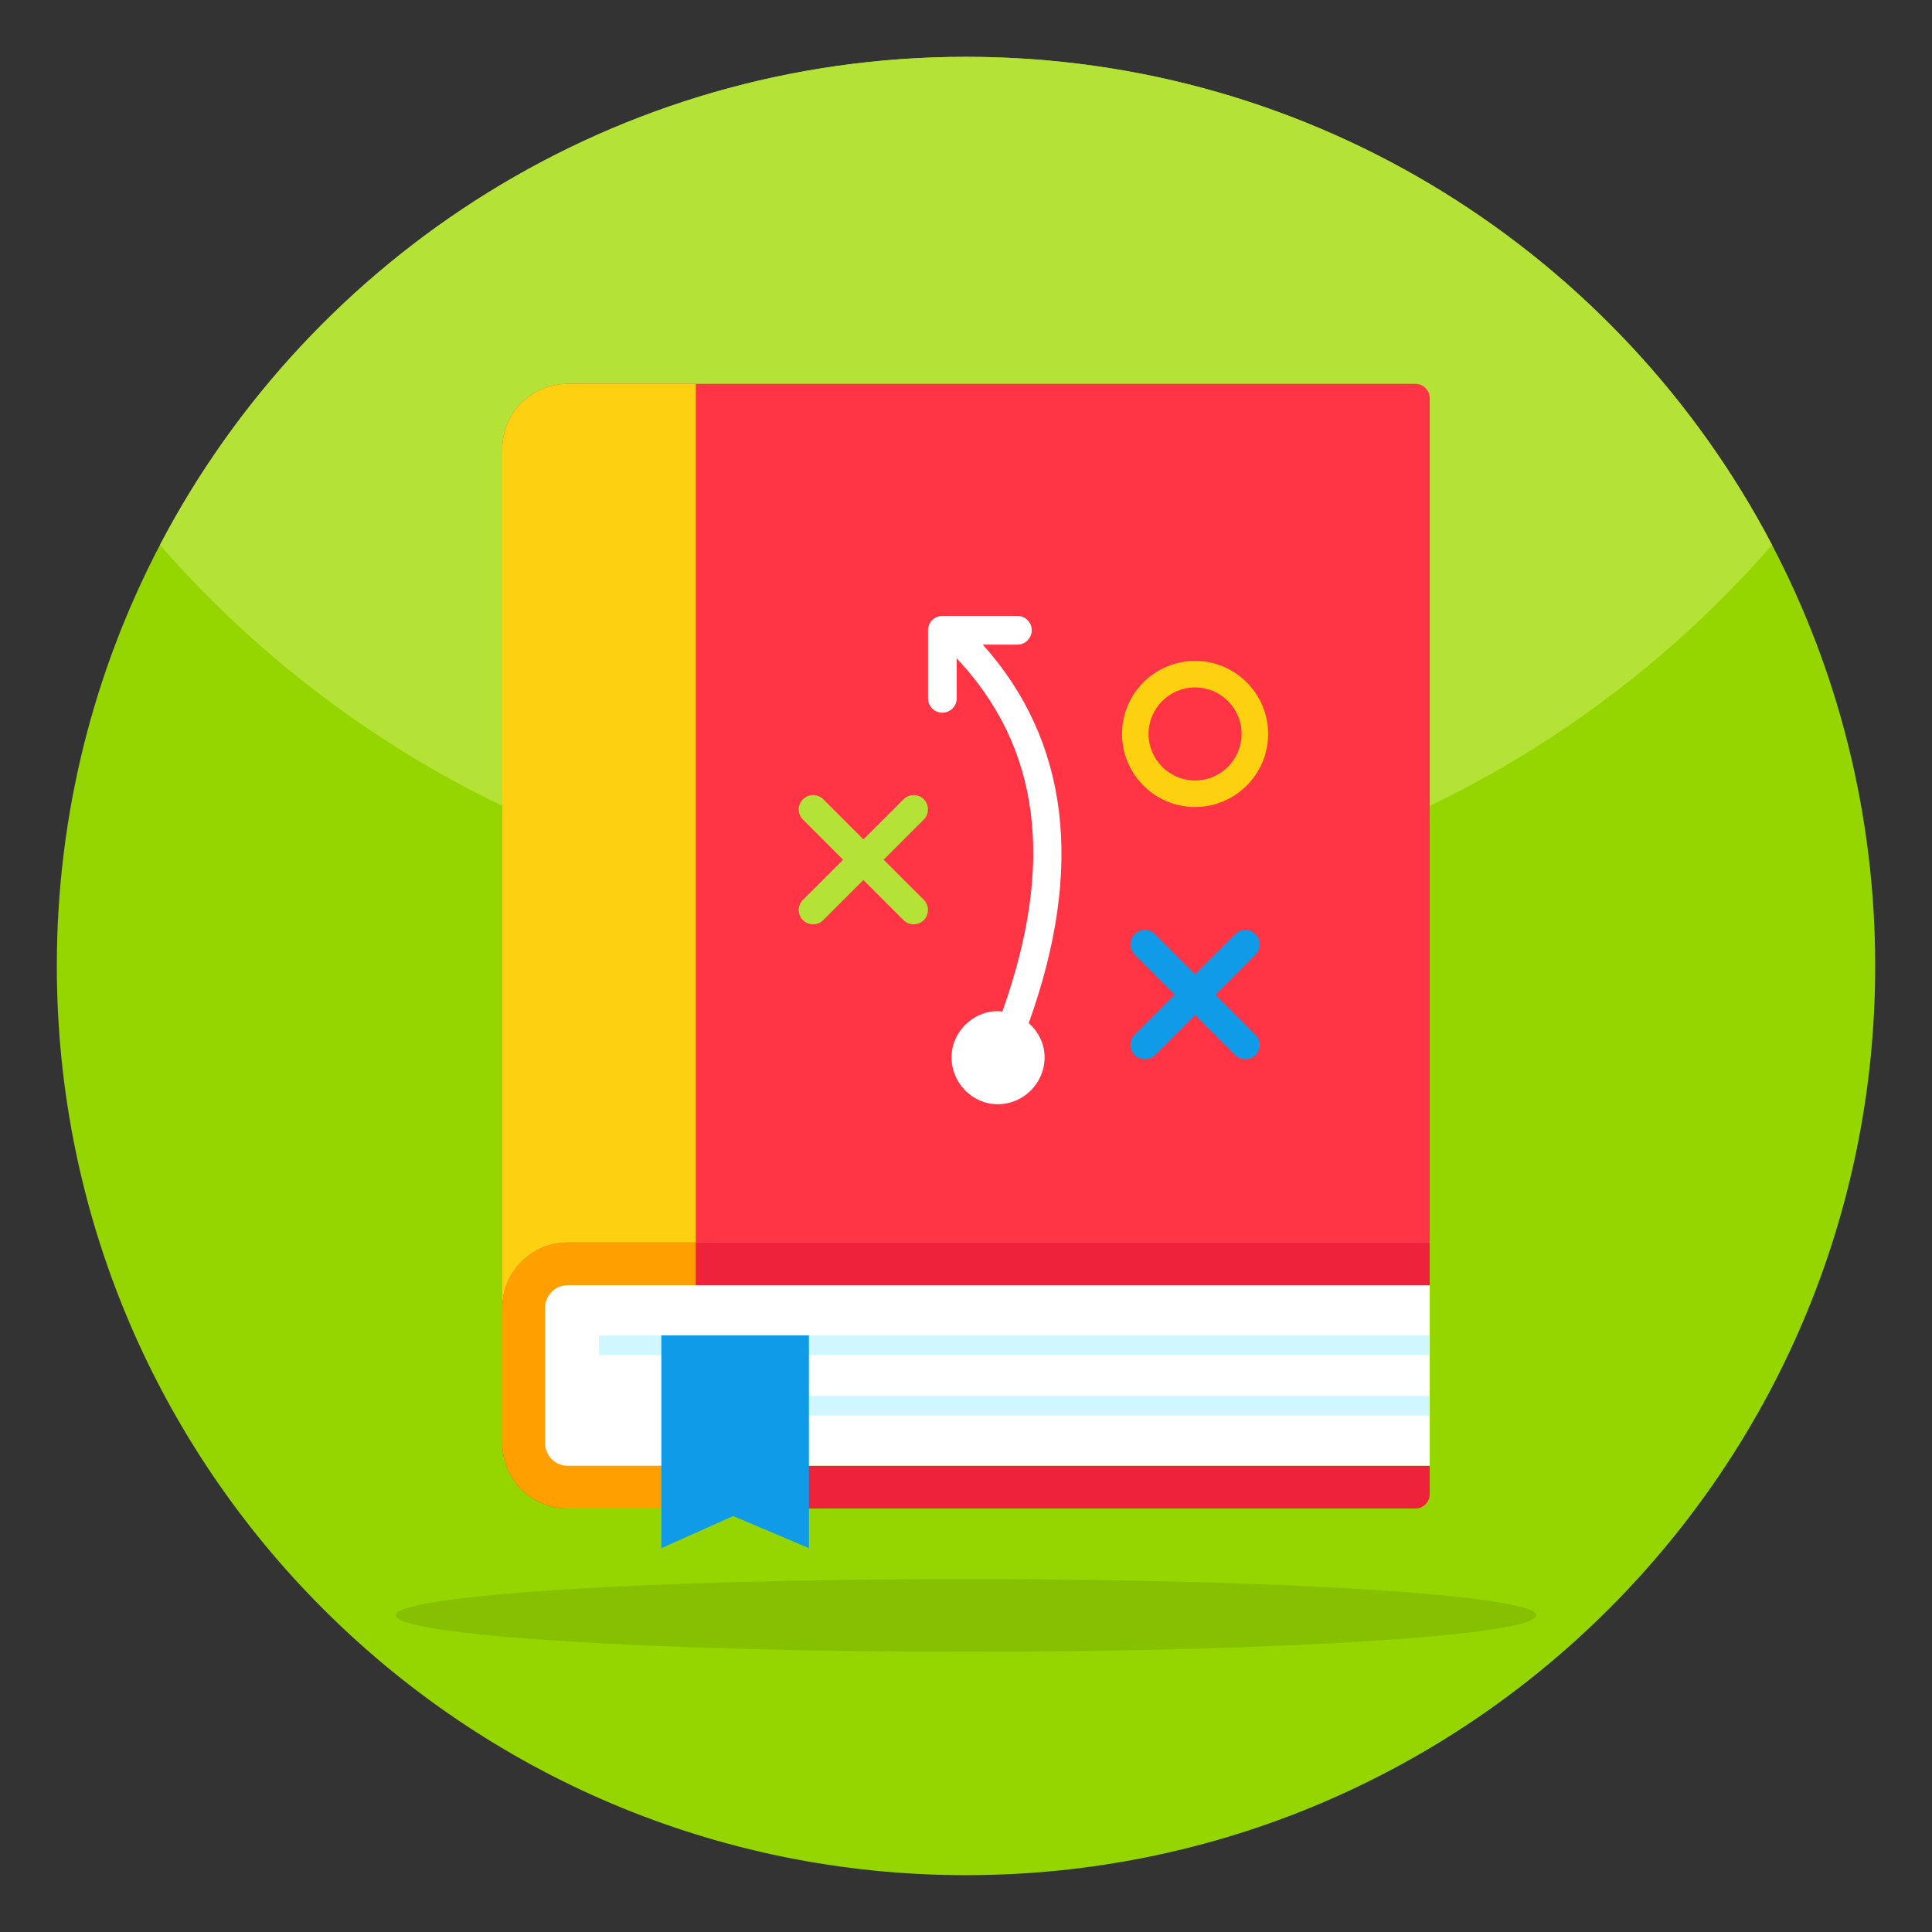 <svg xmlns="http://www.w3.org/2000/svg" id="Layer_1" viewBox="0 0 68 68"><rect x="0" y="0" width="68" height="68" fill="#333333" stroke="none"/><g><path d="m66 34c0 17.68-14.33 32-32 32-17.67 0-32-14.32-32-32 0-5.35 1.31-10.39 3.63-14.82 5.35-10.21 16.05-17.18 28.37-17.18s23.02 6.97 28.37 17.18c2.32 4.43 3.63 9.47 3.63 14.82z" fill="#95d600"></path><path d="m62.37 19.18c-6.88 7.9-17.05 12.89-28.37 12.89s-21.48-4.99-28.37-12.89c5.35-10.21 16.05-17.18 28.37-17.18s23.02 6.97 28.37 17.18z" fill="#b5e237"></path><g><g><path d="m19.184 46.033v4.76c0 .441.356.797.797.797h30.34v1.003c0 .276-.226.502-.502.502h-29.838c-1.274 0-2.302-1.033-2.302-2.302v-4.76c0-1.269 1.028-2.302 2.302-2.302h30.34v1.505h-30.34c-.441 0-.797.356-.797.798z" fill="#ef223b"></path></g><g><path d="m50.321 14.012v29.718h-30.34c-1.269 0-2.302 1.033-2.302 2.302v-30.22c0-1.271 1.031-2.302 2.302-2.302h29.838c.277 0 .502.225.502.502z" fill="#ff3445"></path></g><g><path d="m24.49 13.511h-4.509c-1.271 0-2.302 1.031-2.302 2.302v30.22c0-1.269 1.033-2.302 2.302-2.302h4.509z" fill="#fed110"></path></g><g><path d="m24.49 43.73v9.364h-4.509c-1.274 0-2.302-1.033-2.302-2.302v-4.76c0-1.269 1.028-2.302 2.302-2.302z" fill="#ff9f00"></path></g><path d="m50.321 45.235v6.355h-30.34c-.441 0-.797-.356-.797-.797v-4.76c0-.441.356-.798.797-.798z" fill="#fff"></path><g fill="#d0f6ff"><path d="m21.085 47h29.237v.693h-29.237z"></path><path d="m26.391 49.132h23.93v.693h-23.93z"></path></g><path d="m28.471 47.001v7.488l-2.665-1.129-2.528 1.129v-7.488z" fill="#0f9be8"></path></g><path d="m54.075 56.853c0 .709-8.989 1.285-20.075 1.285s-20.075-.575-20.075-1.285c0-.709 8.989-1.277 20.075-1.277s20.075.567 20.075 1.277z" opacity=".1"></path><g><g><g><path d="m44.189 32.878c-.197-.197-.517-.197-.715 0l-1.412 1.412-1.412-1.412c-.197-.197-.517-.197-.715 0s-.197.517 0 .715l1.412 1.412-1.412 1.412c-.197.197-.197.517 0 .715.099.099.228.148.357.148.129 0 .259-.049.357-.148l1.412-1.412 1.412 1.412c.099.099.228.148.357.148.129 0 .259-.049.357-.148.197-.197.197-.517 0-.715l-1.412-1.412 1.412-1.412c.197-.197.197-.517 0-.715z" fill="#0f9be8"></path><path d="m32.515 28.131c-.197-.197-.517-.197-.715 0l-1.412 1.412-1.412-1.412c-.197-.197-.517-.197-.715 0s-.197.517 0 .715l1.412 1.412-1.412 1.412c-.197.197-.197.517 0 .715.099.099.228.148.357.148.129 0 .259-.049.357-.148l1.412-1.412 1.412 1.412c.099.099.228.148.357.148.129 0 .259-.049.357-.148.197-.197.197-.517 0-.715l-1.412-1.412 1.412-1.412c.197-.197.197-.517 0-.715z" fill="#b5e237"></path></g><path d="m34.592 22.688h1.217c.279 0 .505-.226.505-.505s-.226-.505-.505-.505h-2.641c-.279 0-.505.226-.505.505v2.396c0 .279.226.505.505.505s.505-.226.505-.505v-1.408c2.946 3.131 3.468 7.211 1.605 12.435-.055-.005-.108-.016-.164-.016-.883 0-1.623.74-1.623 1.623 0 .911.74 1.652 1.623 1.652.911 0 1.652-.74 1.652-1.652 0-.475-.218-.903-.558-1.203 1.963-5.463 1.415-9.936-1.617-13.321z" fill="#fff"></path></g><g><path d="m42.062 28.403c-1.418 0-2.571-1.153-2.571-2.571s1.153-2.571 2.571-2.571 2.571 1.153 2.571 2.571-1.153 2.571-2.571 2.571zm0-4.209c-.903 0-1.638.735-1.638 1.638 0 .903.735 1.638 1.638 1.638.903 0 1.638-.735 1.638-1.638-0-.903-.735-1.638-1.638-1.638z" fill="#fed110"></path></g></g></g></svg>